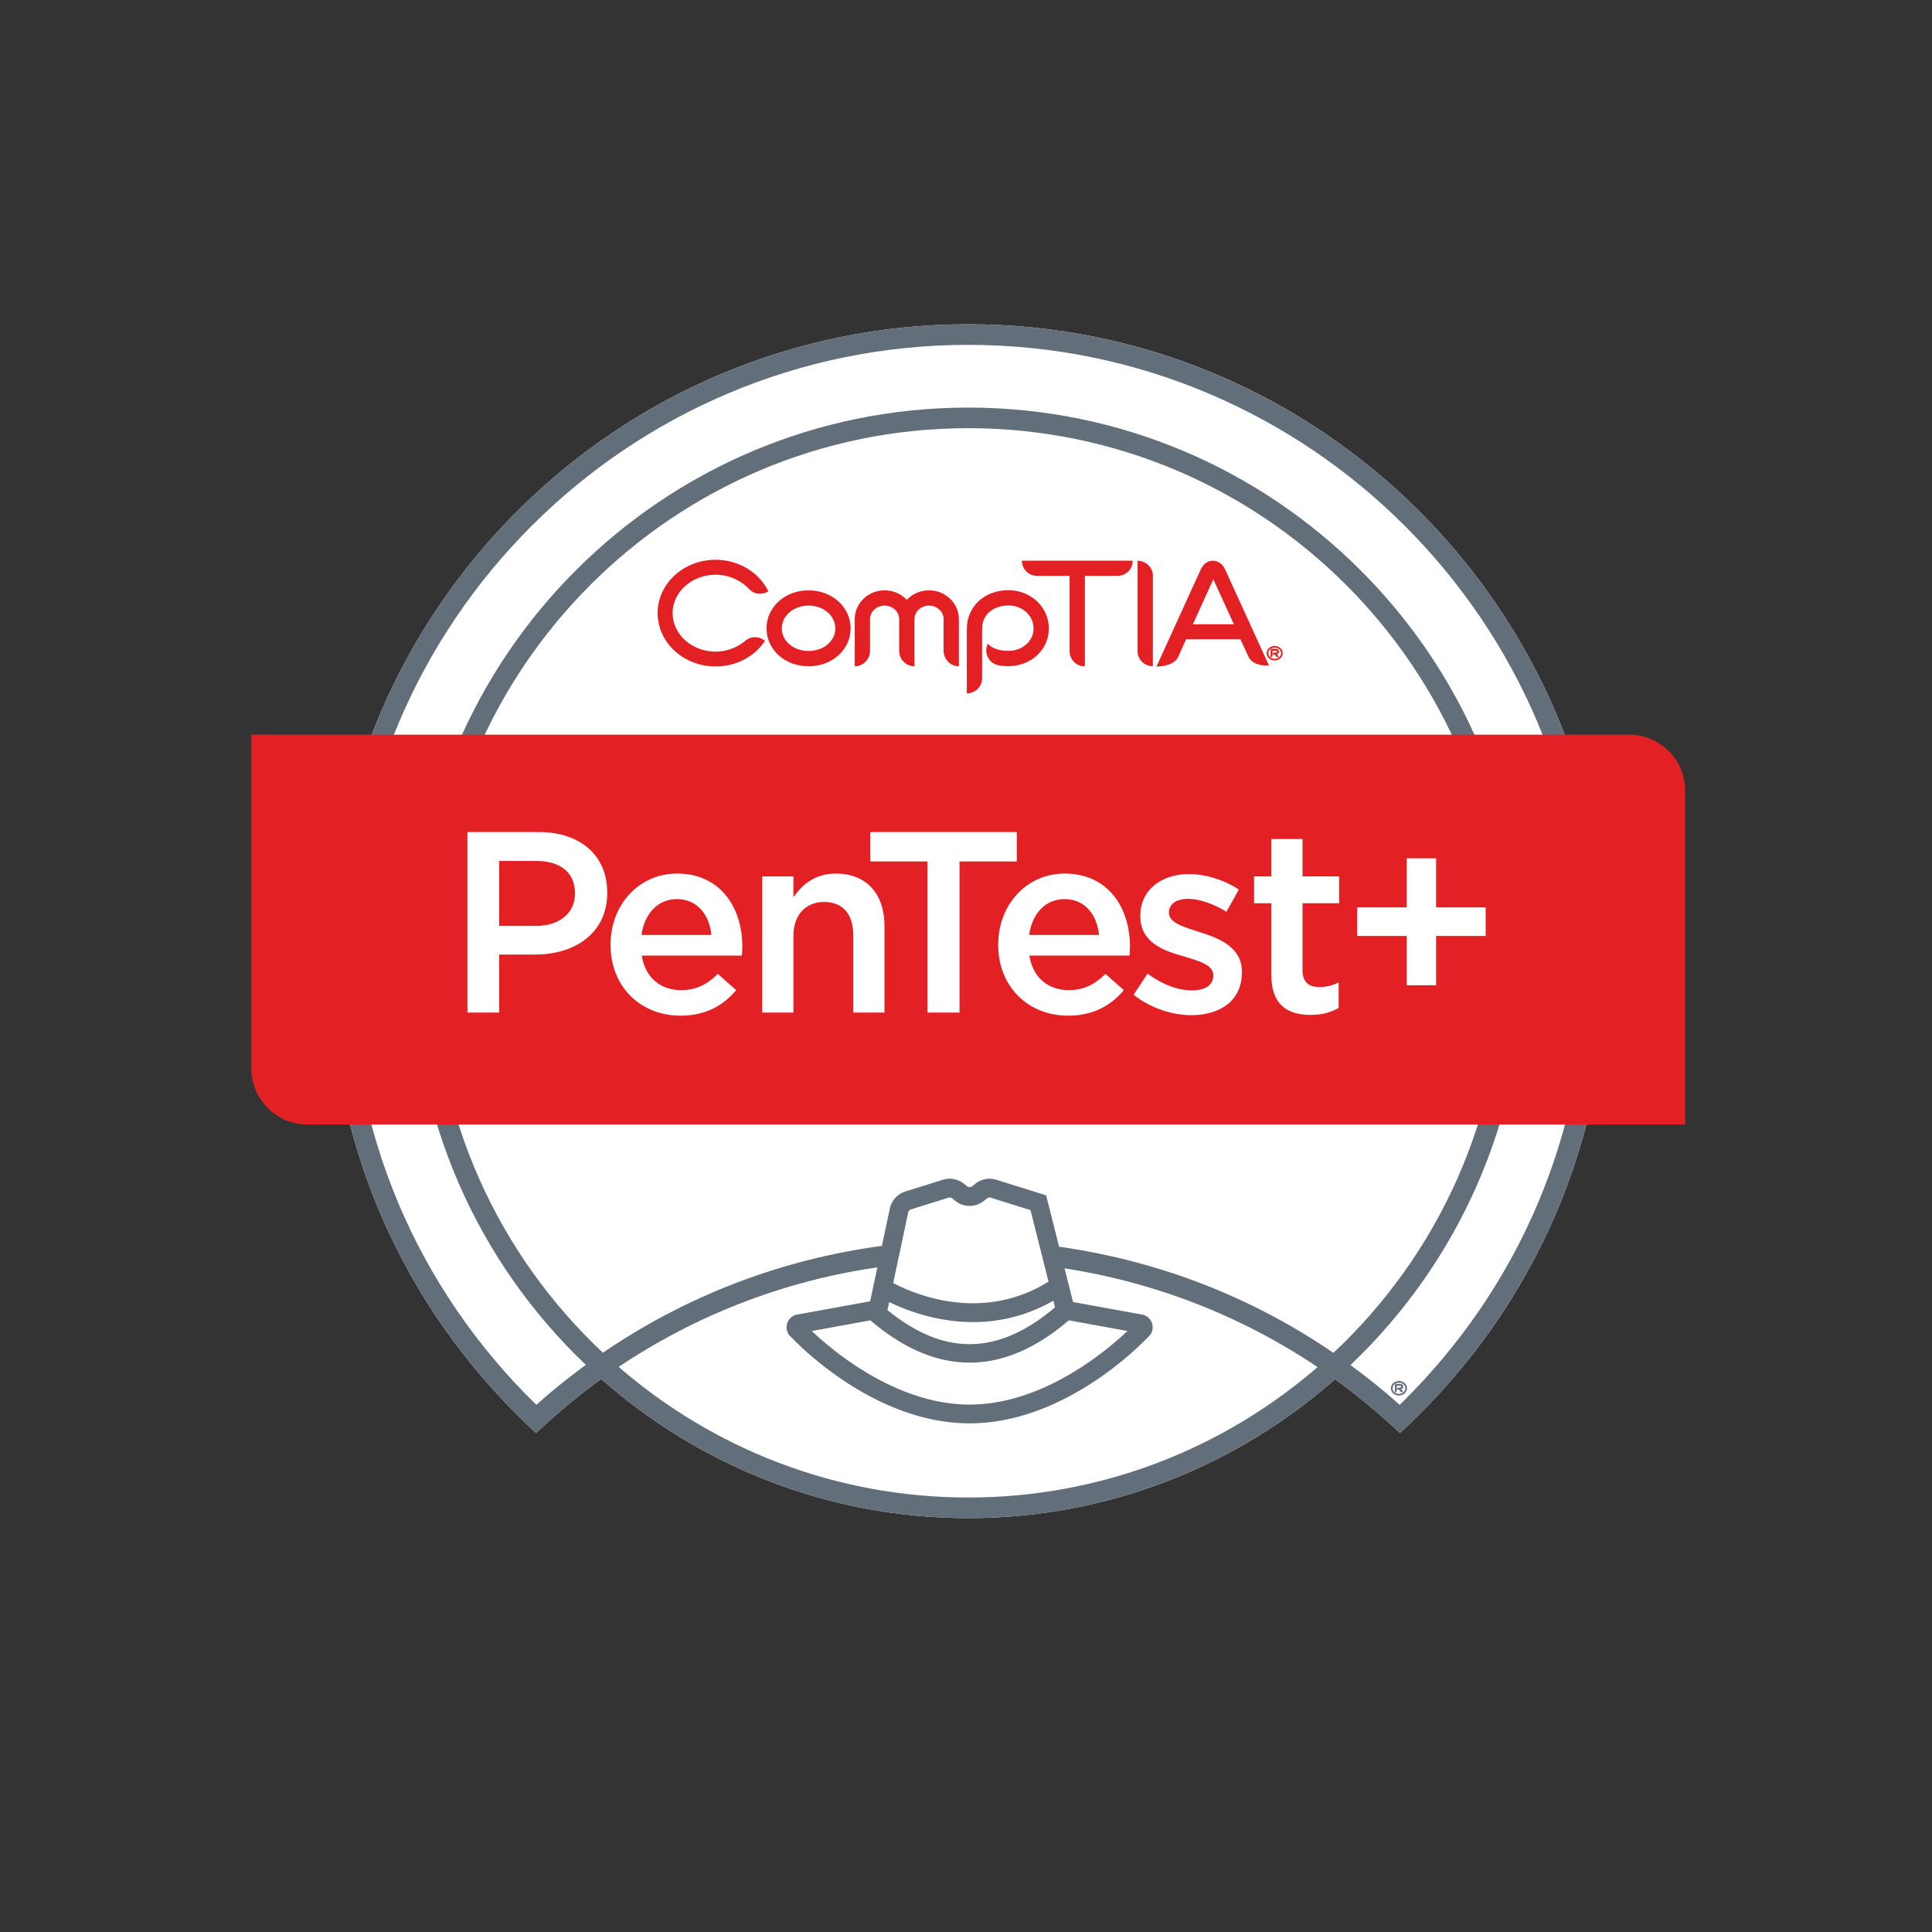 <svg xmlns="http://www.w3.org/2000/svg" width="384" height="384"><rect width="100%" height="100%" fill="#333333" stroke="none"/><path d="M1446.95 2402.65c-526.208 0-954.317-428.11-954.317-954.32 0-264.64 105.824-510.67 297.969-692.771l10.453-9.918 10.582 9.781c27.625 25.527 56.64 49.187 86.82 71C1044.81 697.18 1236.82 618.52 1446.95 618.52c209.96 0 401.82 78.531 548.13 207.57 30.04-21.719 58.97-45.238 86.53-70.699l10.58-9.77 10.46 9.91c192.57 182.489 298.63 428.519 298.63 692.799 0 526.21-428.12 954.32-954.33 954.32" style="fill:#fff;fill-opacity:1;fill-rule:nonzero;stroke:none" transform="matrix(.133 0 0 -.133 0 384)"/><path d="M1208.35 1891.51c-35.21 0-62.84 24.74-62.84 56.62 0 31.9 27.63 56.88 62.84 56.88 35.21 0 62.82-24.98 62.82-56.88 0-31.88-27.61-56.62-62.82-56.62m0 90.66c-22.38 0-39.99-15-39.99-34.04s17.61-33.78 39.99-33.78c22.38 0 39.98 14.74 39.98 33.78s-17.6 34.04-39.98 34.04M1432.97 1891.51c-12.61 0-22.82 10.45-22.82 23.32v47.11c0 11.19-9.78 20.23-21.91 20.23-11.89 0-21.65-9.04-21.65-20.23v-70.43c-12.64 0-22.85 10.23-22.85 22.85v47.58c0 11.19-9.76 20.23-21.88 20.23-11.91 0-21.69-9.04-21.69-20.23v-47.37c0-12.61-10.2-23.06-22.83-23.06v70.43c0 23.79 19.99 43.07 44.52 43.07 13.29 0 25.21-5.46 33.3-14.28 8.08 8.82 20 14.28 33.08 14.28 24.74 0 44.73-19.28 44.73-43.07v-70.43M1507.22 1891.74c-5.96 0-11.67.46-16.91 1.67-11.9 3.34-18.81 15.69-15.69 27.61.46 1.42.94 2.84 1.43 4.03l.21.24c6.44-7.15 16.9-10.72 30.96-10.72 20.95 0 37.35 14.75 37.35 33.33 0 19.27-16.4 34.5-37.35 34.5-19.76 0-39.51-10.94-39.51-34.98v-74.01c0-12.37-10.46-22.38-22.85-22.38v96.39c0 33.32 26.19 57.83 62.36 57.83 15.95 0 30.92-5.95 42.34-16.41 11.46-10.71 17.86-25.25 17.86-40.94 0-31.43-26.41-56.16-60.2-56.16M1670.17 2026.68h-48.91v-135.16h-.95c-12.13 0-21.89 10.44-21.89 22.82v112.34h-48.92c-12.36 0-22.35 10.22-22.35 22.6h165.62c0-12.38-9.99-22.6-22.6-22.6M1865.78 1905.87l-12.14 26.08-81.15-.01-11.95-26.83c-5.67-10.79-20.74-13.96-32.27-13.96l66.16 145.04c3.74 8.32 10.4 13.08 18.13 13.08 7.69 0 14.55-4.76 18.31-13.08l65.39-143.28c-12.3-1.17-25.7 2.5-30.48 12.96m-50.63 119.84-32.49-71.39h61.26l-32.71 71.63 3.94-.24" style="fill:#e32124;fill-opacity:1;fill-rule:nonzero;stroke:none" transform="matrix(.133 0 0 -.133 0 384)"/><path d="M1119.87 2006.68c-12.37 13.08-30.46 21.64-50.46 21.64-35.44 0-64.25-25.69-64.25-57.34 0-31.65 28.81-57.58 64.25-57.58 16.91 0 32.85 6.42 44.98 16.65 8.34 6.91 20.7 6.41 28.81-.48-6.2-9.51-14.52-17.84-24.75-24.26-14.53-9.29-31.43-14.06-49.04-14.06-47.82 0-86.613 35.71-86.613 79.73.008 44.03 38.793 79.71 86.613 79.71 34.04 0 64.97-18.56 78.78-47.1-8.81-5.72-20.95-5-28.32 3.09M1904.89 1900.23c-6.63 0-12 4.84-12 10.78 0 5.94 5.37 10.87 12 10.87 6.62 0 12.03-4.93 12.03-10.87 0-5.94-5.41-10.78-12.03-10.78m0 19.12c-5.27 0-9.49-3.74-9.49-8.34 0-4.59 4.22-8.33 9.49-8.33 5.29 0 9.58 3.74 9.58 8.33 0 4.6-4.29 8.34-9.58 8.34m4.44-9.35c-.32-.2-.7-.35-1.11-.46 0 0 .74-.91 3.01-3.62l-.42-.36c-.97-.79-2.41-.67-3.21.26-2.51 2.98-2.77 3.35-2.77 3.35h-2.88v.83c.12 1.06 1.06 2 2.23 2h1.39c1 0 1.76.18 2.27.48.44.19.56.5.56.94 0 .35 0 1.34-2.83 1.34h-3.92v-7.5c0-1.2-1.03-2.19-2.31-2.19h-.56v10.43c.05 1.16 1.01 2.07 2.21 2.13h4.58c5.16 0 5.72-2.94 5.72-4.21 0-1.49-.76-2.71-1.96-3.42M1700.04 2049.21v-135.58c0-12.14 10.47-22.14 22.84-22.14v135.6c0 12.12-10.49 22.12-22.84 22.12" style="fill:#e32124;fill-opacity:1;fill-rule:nonzero;stroke:none" transform="matrix(.133 0 0 -.133 0 384)"/><path d="M2091.77 787.77c-23.63 21.191-48.25 40.929-73.6 59.519 159.11 151.27 258.59 364.691 258.59 601.041 0 457.55-372.26 829.8-829.81 829.8-457.548 0-829.798-372.25-829.798-829.8 0-236.21 99.371-449.51 258.301-600.771-25.492-18.668-50.254-38.5-73.973-59.758C622.047 963 523.414 1196.99 523.414 1448.33c0 509.24 414.301 923.54 923.536 923.54 509.24 0 923.55-414.3 923.55-923.54 0-250.99-98.87-484.99-278.73-660.56zm-559.88 211.191c157.2-14.231 307.08-67.332 437.11-154.762-140.14-121.277-322.6-194.898-522.05-194.898-199.6 0-382.19 73.738-522.384 195.187 126.834 85.184 272.884 138.024 426.064 153.633m0 31.009c-161.95-15.99-316.26-72.31-449.618-163.45-155.59 145.88-253.078 353.04-253.078 582.65 0 440.59 358.436 799.03 799.016 799.03 440.59 0 799.03-358.44 799.03-799.03 0-229.72-97.58-436.96-253.3-582.861-136.53 93.48-294.67 149.921-460.79 164.381m-84.94 1372.8c-526.208 0-954.317-428.11-954.317-954.32 0-264.64 105.824-510.67 297.969-692.771l10.453-9.918 10.582 9.781c27.625 25.527 56.64 49.187 86.82 71C1044.81 697.18 1236.82 618.52 1446.95 618.52c209.96 0 401.82 78.531 548.13 207.57 30.04-21.719 58.97-45.238 86.53-70.699l10.58-9.77 10.46 9.91c192.57 182.489 298.63 428.519 298.63 692.799 0 526.21-428.12 954.32-954.33 954.32" style="fill:#626e79;fill-opacity:1;fill-rule:nonzero;stroke:none" transform="matrix(.133 0 0 -.133 0 384)"/><path d="M2434.66 1789.33H375.598v-498.9c0-46.12 37.523-83.64 83.644-83.64H2518.31v498.88c0 46.13-37.53 83.66-83.65 83.66" style="fill:#e32124;fill-opacity:1;fill-rule:nonzero;stroke:none" transform="matrix(.133 0 0 -.133 0 384)"/><path d="m1704.37 908.879-108.57 19.723c-1.19.269-2.36-.043-3.43-.582-.08.57-.15 1.152-.29 1.718l-40.38 160.112-66.98 20.93c-6.17 1.93-12.89.72-18-3.23l-5.61-4.34a19.81 19.81 0 0 0-24.2 0l-5.6 4.34a19.783 19.783 0 0 1-18 3.23l-56.33-17.61a19.756 19.756 0 0 1-13.31-14.16l-32.91-154.959c-1.32 1.129-2.63 2.199-3.95 3.347a5.22 5.22 0 0 1-4.59 1.204l-108.56-19.723c-4.76-1.039-5.69-7.418-1.41-9.77 0 0 115.27-124.949 256.76-124.949 141.5 0 256.77 124.949 256.77 124.949 4.27 2.352 3.35 8.731-1.41 9.77" style="fill:#fff;fill-opacity:1;fill-rule:evenodd;stroke:none" transform="matrix(.133 0 0 -.133 0 384)"/><path d="M1319.05 962.711s131.9-83.09 259.84 0" style="fill:#fff;fill-opacity:1;fill-rule:evenodd;stroke:none" transform="matrix(.133 0 0 -.133 0 384)"/><path d="M1449.01 788.18c-109.81 0-204.96 80.672-235.9 109.968l87.65 15.942c98.4-84.281 198.11-84.27 296.51 0l7.05-1.289 80.6-14.653c-30.94-29.289-126.09-109.968-235.91-109.968Zm-120.21 153.3c23.81-11.691 69.97-30.019 125.59-30.019 37.07 0 78.3 8.219 119.77 31.98l2.52-9.98c-85.32-71.93-165.33-73.301-250.44-4.07zm28.49 134.19a5.784 5.784 0 0 0 3.87 4.12l56.33 17.6c.56.18 1.14.26 1.71.26 1.26 0 2.51-.41 3.52-1.19l5.61-4.34c12.18-9.42 29.19-9.42 41.37 0l5.59 4.34a5.778 5.778 0 0 0 5.25.93l59.47-18.59 26.97-106.929c-101.07-62.562-202.76-17.641-232.15-2zm365.05-169.17c-1.17 8.059-7.07 14.379-15.46 16.18l-103.29 18.769-40.21 159.451-74.48 23.27c-10.52 3.27-22.03 1.23-30.77-5.53l-5.6-4.33a5.748 5.748 0 0 0-7.03 0l-5.61 4.33a33.853 33.853 0 0 1-30.77 5.53l-56.33-17.6c-11.23-3.51-19.94-12.79-22.84-24.64l-29.61-139.469c-.21-.039-.42-.012-.62-.051l-109.02-19.82c-7.95-1.711-13.84-8.031-15.02-16.09-1.03-7.09 1.83-13.922 7.41-18.129 13.28-14 125.93-128.23 265.92-128.23s252.65 114.23 265.93 128.23c5.57 4.207 8.44 11.039 7.4 18.129M2090.59 801.75c-6.64 0-12.02 4.84-12.02 10.789 0 5.93 5.38 10.859 12.02 10.859 6.61 0 12.02-4.929 12.02-10.859 0-5.949-5.41-10.789-12.02-10.789m0 19.121c-5.28 0-9.51-3.742-9.51-8.332 0-4.598 4.23-8.34 9.51-8.34 5.27 0 9.57 3.742 9.57 8.34 0 4.59-4.3 8.332-9.57 8.332m4.42-9.359c-.31-.192-.68-.34-1.09-.453 0 0 .72-.899 2.99-3.618l-.42-.363c-.95-.777-2.41-.668-3.21.254-2.5 2.988-2.76 3.359-2.76 3.359h-2.87v.821c.1 1.078 1.04 2.008 2.21 2.008h1.39c1.01 0 1.78.179 2.28.48.43.191.55.5.55.941 0 .348 0 1.34-2.83 1.34h-3.92v-7.5c0-1.199-1.03-2.191-2.3-2.191h-.57v10.43c.05 1.16 1.02 2.07 2.21 2.128h4.58c5.17 0 5.72-2.937 5.72-4.207 0-1.492-.76-2.711-1.96-3.429" style="fill:#626e79;fill-opacity:1;fill-rule:nonzero;stroke:none" transform="matrix(.133 0 0 -.133 0 384)"/><path d="M801.055 1503.5c35.843 0 58.199 20.05 58.199 48.18v.77c0 31.61-22.738 48.18-58.199 48.18h-55.117v-97.13zm-102.532 140.3h106.383c63.215 0 102.528-35.85 102.528-90.19v-.77c0-60.52-48.567-92.12-107.922-92.12h-53.574v-86.73h-47.415v269.81M1063.14 1490.01c-3.08 30.06-20.81 53.57-51.65 53.57-28.517 0-48.56-21.96-52.799-53.57zm-150.702-15.03v.77c0 58.2 41.238 105.99 99.442 105.99 64.75 0 97.51-50.87 97.51-109.46 0-4.24-.38-8.48-.77-13.11H959.07c5.016-33.14 28.528-51.64 58.59-51.64 22.74 0 38.93 8.48 55.12 24.28l27.37-24.28c-19.28-23.13-45.87-38.16-83.26-38.16-58.968 0-104.452 42.78-104.452 105.61M1139.07 1577.51h46.64v-31.23c13.1 18.89 31.99 35.46 63.59 35.46 45.87 0 72.47-30.83 72.47-77.85v-129.9h-46.64v115.63c0 31.61-15.8 49.73-43.56 49.73-26.98 0-45.86-18.89-45.86-50.5v-114.86h-46.64v203.52M1386.13 1599.86h-85.56v43.94h218.92v-43.94h-85.56v-225.87h-47.8v225.87M1642.44 1490.01c-3.08 30.06-20.82 53.57-51.65 53.57-28.52 0-48.56-21.96-52.8-53.57zm-150.7-15.03v.77c0 58.2 41.24 105.99 99.43 105.99 64.76 0 97.52-50.87 97.52-109.46 0-4.24-.38-8.48-.77-13.11h-149.55c5.01-33.14 28.52-51.64 58.58-51.64 22.75 0 38.94 8.48 55.13 24.28l27.36-24.28c-19.27-23.13-45.87-38.16-83.25-38.16-58.97 0-104.45 42.78-104.45 105.61M1694.07 1400.59l20.82 31.61c22.36-16.57 45.87-25.06 66.68-25.06 20.04 0 31.6 8.49 31.6 21.97v.77c0 15.8-21.58 21.2-45.47 28.52-30.07 8.48-63.6 20.82-63.6 59.75v.77c0 38.54 31.99 62.05 72.46 62.05 25.44 0 53.19-8.86 74.78-23.12l-18.51-33.15c-19.66 11.95-40.47 19.27-57.43 19.27-18.11 0-28.52-8.48-28.52-20.04v-.77c0-15.03 21.97-21.2 45.86-28.91 29.69-9.25 63.22-22.74 63.22-59.36v-.77c0-42.78-33.15-63.98-75.55-63.98-28.91 0-60.9 10.41-86.34 30.45M1899.89 1430.27v107.15h-25.82v40.09h25.82v55.88h46.64v-55.88h54.74v-40.09h-54.74v-99.83c0-18.12 9.25-25.44 25.06-25.44 10.4 0 19.65 2.31 28.91 6.94v-38.16c-11.56-6.55-24.29-10.4-42.01-10.4-34.31 0-58.6 15.03-58.6 59.74M2102.25 1488.47h-74.01v42.78h74.01v73.24h43.93v-73.24h74.01v-42.78h-74.01v-73.62h-43.93v73.62" style="fill:#fff;fill-opacity:1;fill-rule:nonzero;stroke:none" transform="matrix(.133 0 0 -.133 0 384)"/></svg>